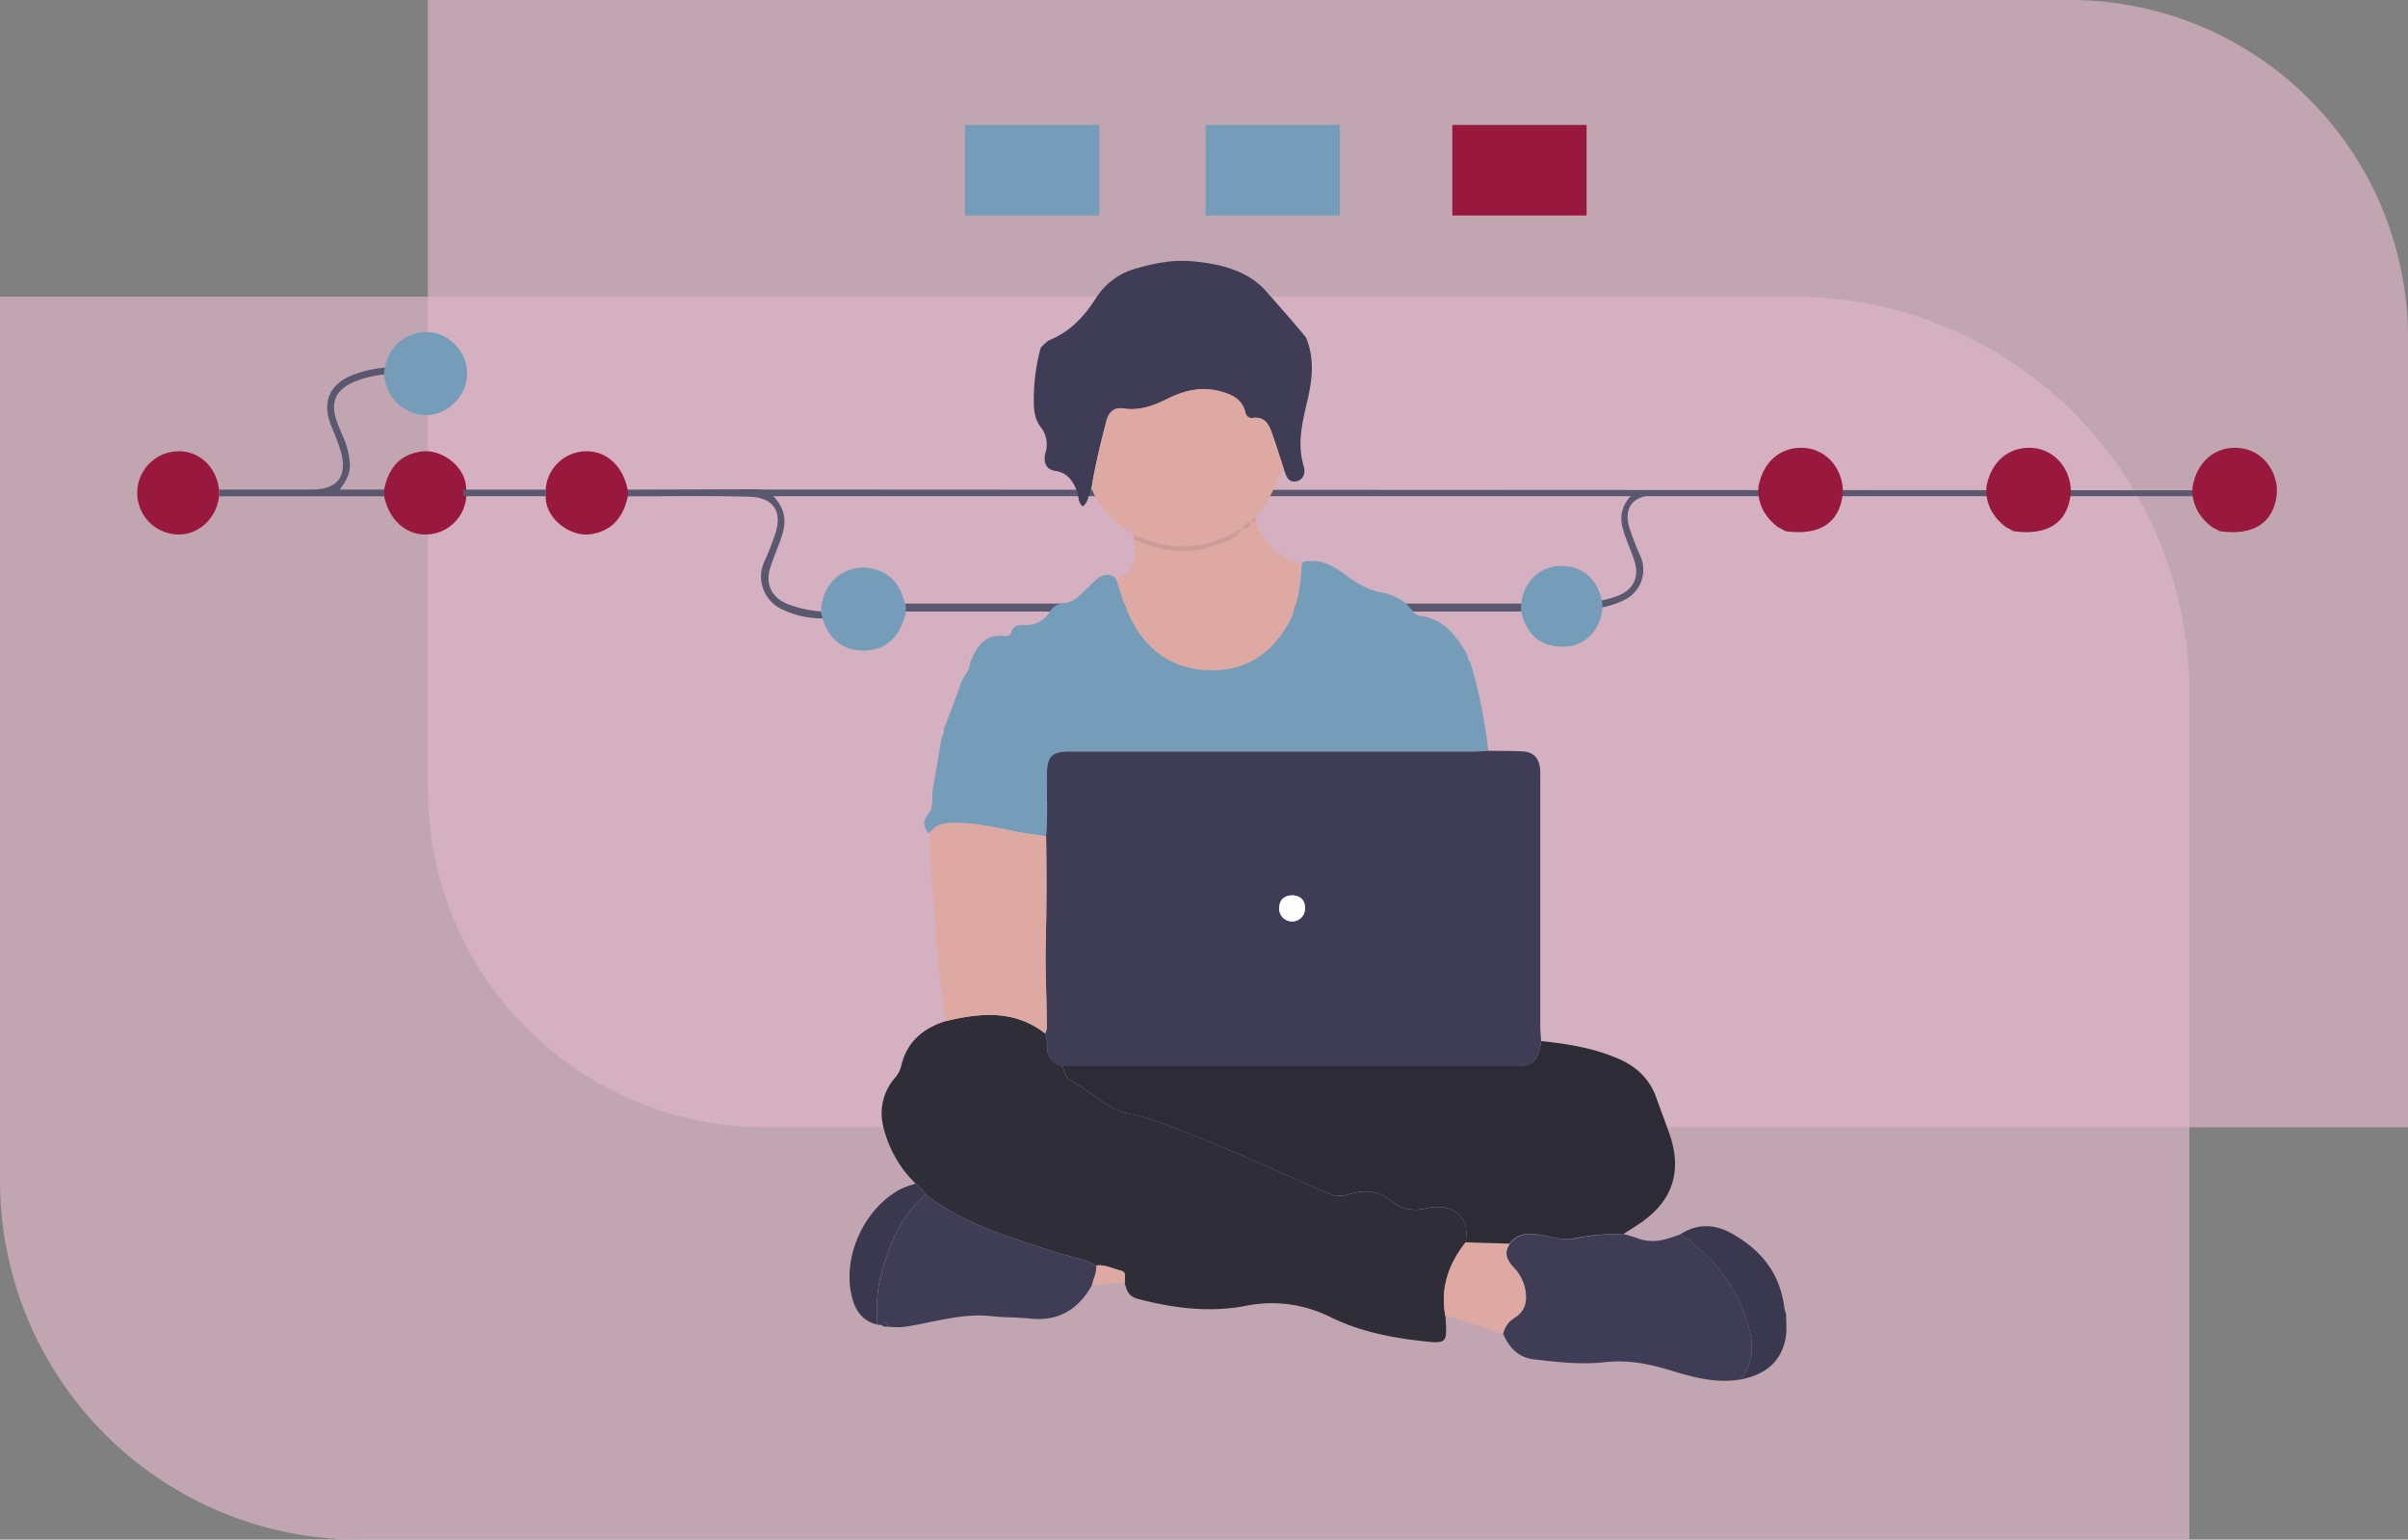 <?xml version="1.0" encoding="UTF-8"?> <svg xmlns="http://www.w3.org/2000/svg" viewBox="0 0 771 493"><rect x="0" y="0" width="771" height="493" fill="#808080" stroke="none"/><defs><style>.cls-1{fill:#ddb5c7;opacity:0.7;}.cls-2{fill:#59586f;}.cls-3{fill:#99183d;}.cls-4{fill:#759db9;}.cls-5{fill:#2e2d38;}.cls-6{fill:#3f3c55;}.cls-7{fill:#3f3d56;}.cls-8{fill:#3a384e;}.cls-9{fill:#dea9a3;}.cls-10{fill:#2d2b35;}.cls-11{fill:#cd9c96;}.cls-12{fill:#f8bcbd;}.cls-13{fill:#fefefe;}</style></defs><g id="Layer_2" data-name="Layer 2"><g id="Layer_1-2" data-name="Layer 1"><path class="cls-1" d="M137,0H662.8A108.2,108.2,0,0,1,771,108.2V361a0,0,0,0,1,0,0H245.2A108.2,108.2,0,0,1,137,252.8V0a0,0,0,0,1,0,0Z"></path><path class="cls-1" d="M0,95H574.33A126.67,126.67,0,0,1,701,221.67V493a0,0,0,0,1,0,0H114.95A114.95,114.95,0,0,1,0,378.05V95a0,0,0,0,1,0,0Z"></path><rect class="cls-2" x="288.77" y="193.27" width="202.23" height="2.55"></rect><path class="cls-2" d="M70.16,158.9v-2.14q14.84,0,29.67,0c8.19,0,11.46-4.17,9.34-12.09a87.47,87.47,0,0,0-3.18-8.42c-2.94-7.56-.5-13.31,7.08-16.23a36,36,0,0,1,12-2.37c0,.72,0,1.44,0,2.15a33.11,33.11,0,0,0-12.22,2.7c-5.45,2.55-7,6.37-5.14,12.08,1.13,3.41,3,6.53,3.75,10.09,1.12,5.32.74,7.5-2.68,12.1h16.32v2.15Z"></path><path class="cls-3" d="M149.31,158.88A13.1,13.1,0,0,1,137,171.13c-6.79.43-12.4-4.48-14-12.22v-2.15q2.19-11,12.15-12.2c5.06-.6,10.81,2.8,13.12,7.7a10.71,10.71,0,0,1,1,4.52Z"></path><path class="cls-2" d="M264.11,195.85c0,.72,0,1.44,0,2.16a29.3,29.3,0,0,1-14.3-3.19A11.52,11.52,0,0,1,244.65,180a91.82,91.82,0,0,0,3.76-9.63c1.91-6.38-.51-11.09-8.57-11.31-13.59-.37-27.2-.11-40.8-.12v-2.14l42-.14c1.32,0,2.65.1,4,.1L706,157c0,.72,2,1.17,2,1.89H247.58c3.93,4,4.22,8.13,2.83,12.49-1.09,3.42-2.6,6.7-3.71,10.12-1.86,5.74.5,10.2,6.18,12.19A37.14,37.14,0,0,0,264.11,195.85Z"></path><path class="cls-3" d="M201,158.9c-1.41,7.11-5.53,11.29-12,12.18-5,.69-10.92-2.71-13.28-7.64a10.59,10.59,0,0,1-1-4.55v-2.11a13.1,13.1,0,0,1,12.28-12.25c6.87-.42,12.4,4.44,13.95,12.23Z"></path><path class="cls-3" d="M70.16,158.9c-.86,7.29-6.84,12.66-13.63,12.23a13.32,13.32,0,0,1,0-26.6c7-.41,12.74,4.8,13.61,12.23Z"></path><path class="cls-4" d="M123.05,118.64c1-5.84,3.87-10,9.79-11.73a12.31,12.31,0,0,1,12.63,3.25,12.84,12.84,0,0,1,3,14.59c-2.16,5-7.51,8.46-12.59,8.15a13.59,13.59,0,0,1-12.13-9.31c-.3-.92-.49-1.86-.73-2.8Z"></path><path class="cls-2" d="M174.81,156.78v2.11h-26.5v-2.1Z"></path><path class="cls-4" d="M290,196.42a35.94,35.94,0,0,1-1.9,5.05c-2.83,5.11-7.28,7.28-13.07,6.79-5.43-.45-8.95-3.45-11-8.29a31.29,31.29,0,0,1-1.06-3.49c0-.72,0-1.45,0-2.18,1.49-12.05,14.19-15.86,22.08-9.45,3,2.45,4,5.92,5,9.42Z"></path><path class="cls-2" d="M522.48,158.5c-3.66,3.7-3.93,7.59-2.63,11.65,1,3.19,2.43,6.25,3.46,9.44,1.73,5.35-.47,9.51-5.77,11.37a35,35,0,0,1-10.47,2c0,.67,0,1.34,0,2a27.29,27.29,0,0,0,13.34-3,10.75,10.75,0,0,0,4.83-13.86,86.77,86.77,0,0,1-3.51-9c-1.78-6,.47-10.35,8-10.56"></path><path class="cls-4" d="M513,195.47c-1,6.91-5.82,11.44-12.25,11.61-7.41.19-12.25-3.9-13.73-11.61,0-.69,0-1.39,0-2.09.93-7.32,6-12.13,12.83-12.17,7.07-.05,12.22,4.71,13.17,12.18Z"></path><path class="cls-3" d="M590,156v2.19c-1,9.25-7.42,13.43-18.24,11.92l-2.6-1.38c-3.45-2.69-5.74-6.05-6.16-10.52V156c1.34-7.83,6.77-12.74,13.93-12.61C583.78,143.48,589.22,148.74,590,156Z"></path><path class="cls-3" d="M663,156v2.19c-1,9.25-7.42,13.43-18.24,11.92l-2.6-1.38c-3.45-2.69-5.74-6.05-6.16-10.52V156c1.34-7.83,6.77-12.74,13.93-12.61C656.78,143.48,662.22,148.74,663,156Z"></path><path class="cls-3" d="M729,156v2.19c-1,9.25-7.42,13.43-18.24,11.92l-2.6-1.38c-3.45-2.69-5.74-6.05-6.16-10.52V156c1.34-7.83,6.77-12.74,13.93-12.61C722.78,143.48,728.22,148.74,729,156Z"></path><path class="cls-5" d="M293.16,379a37.47,37.47,0,0,1-10.39-18.47,17.12,17.12,0,0,1,3.89-15.49,9.11,9.11,0,0,0,1.9-3.74c1.81-7.71,7-12,14.19-14.31,11.11-2.71,22-3.73,31.86,3.88a12.3,12.3,0,0,1,.7,3.35c-.28,3.82,1.29,6.2,5,7.14.35,1.76.86,3.8,2.37,4.57,6.92,3.54,12.3,10,20.56,11a21,21,0,0,1,4.06,1.13c19.76,6.65,38.53,15.7,57.64,23.9a9.17,9.17,0,0,0,7.07.48c4.63-1.49,9.35-1.24,13.33,2a12,12,0,0,0,11.13,2.5c9-2,14.34,2.76,12.81,10.9-5.49,6.94-8.14,14.66-6.48,23.56.63,9,.63,9-8.49,7.91-9.85-1.14-19.46-3.19-28.43-7.61a42,42,0,0,0-27.13-3.53c-11.73,2.22-23.17.71-34.56-2.29-2.89-.76-3.49-2.79-4.08-5.1-.12-1.41.81-3.44-1.26-3.91-2.61-.59-5.06-2.05-7.87-1.63-4.14-2.32-8.87-2.87-13.29-4.34-14.39-4.78-29.06-8.89-41.32-18.44A14.13,14.13,0,0,0,293.16,379Z"></path><path class="cls-4" d="M469.32,208.87l.68,1.42a1.74,1.74,0,0,0,.65,1.54c3,9.31,4.66,18.9,5.91,28.58-1.53.08-3.05.23-4.58.23H342.5c-5.75,0-7.21,1.55-7.3,7.35-.11,6.6.35,13.2-.26,19.79-2.79-.42-5.6-.75-8.37-1.25-6.6-1.2-13.13-2.94-19.87-3-3.21,0-6.73-.16-8.92,3.11a2.1,2.1,0,0,1-.56.07c-1.53-2-1.84-3.95-.06-6,2.07-2.38,1-5.39,1.52-8.09,1-5.51,1.88-11,2.83-16.54a3.21,3.21,0,0,0,.65-2.43l0,0c1.83-4.9,3.79-9.76,5.43-14.73.77-2.34,3-3.94,3-6.59a.34.34,0,0,0,.11-.41c2.13-4.86,4.62-9.2,11.1-8.2a1.84,1.84,0,0,0,2-1.26c.69-2.17,2.26-2.35,4.18-2.32a8.69,8.69,0,0,0,8.09-4.15,5.38,5.38,0,0,1,4.28-2.76,9.1,9.1,0,0,0,5.33-2.55c1.78-1.55,3.36-3.32,5.12-4.89,2.05-1.82,4.26-2.55,6.6-.42,1.37,3.88,2.42,7.9,4.17,11.59,4.74,10.06,12.36,16.6,23.8,17.49,11.82.91,20.83-4,26.77-14.23,3.51-6.06,4.15-12.91,4.67-19.73.64-.92,1.64-.76,2.56-.82,4.41-.3,7.92,1.84,11.25,4.29s7,4.82,11.21,5.66,7.81,2.4,10.42,5.95a3.92,3.92,0,0,0,2.22,1.62C461.89,198,465.88,203.07,469.32,208.87Z"></path><path class="cls-6" d="M418.12,108c2.77,6.51,2.13,13.12.6,19.77-1.64,7.11-3.53,14.19-1.28,21.57.64,2.1-.13,4.37-2.45,4.79-2.78.5-3.23-2.14-4-4.07-1.31-4-2.54-8-4-12-.93-2.57-2.52-4.59-5.71-4.21a2.07,2.07,0,0,1-2.55-1.78c-1.06-4.3-4.43-5.78-8.21-6.76-5.92-1.53-11.41-.2-16.71,2.43-4.48,2.23-9,3.93-14.21,3.1-3-.48-4.67,1.32-5.36,4-1.84,7.15-3.64,14.32-4.78,21.63-1,1.86-.87,4.27-2.77,5.68-1.65-1.28-1.24-3.38-1.92-5.05-1.33-3.21-3-5.72-6.82-6.3-3.46-.54-3.9-3.27-3.17-5.93a8.94,8.94,0,0,0-1.66-8.24c-1.83-2.5-2.12-5.37-2.11-8.38a62.41,62.41,0,0,1,2.24-17c1-.83,1.83-2,3-2.43,6.49-2.71,11-7.59,14.63-13.33a22.34,22.34,0,0,1,13.39-9.66c5.68-1.62,11.5-2.69,17.41-2.17,8.94.81,17.89,2.88,23.88,9.8C409.72,98.19,414,103,418.12,108Z"></path><path class="cls-7" d="M519.8,395.16a45,45,0,0,1,4.33,1.29c4.86,1.94,9.38.53,13.9-1.21a51.73,51.73,0,0,1,21.78,29.27c1.73,5.92,1.81,12-2.65,17.24-7.56,1.25-14.76-.63-21.85-2.8s-13.94-3.61-21.47-2.76-15,0-22.57-.88c-5.4-.64-8-3.87-10-8.15a8.14,8.14,0,0,1,3.85-5.28c3.09-2,3.83-4.8,3.38-8.26a14.19,14.19,0,0,0-4.05-8c-2-2.15-2.95-4.55-1-7.31,2.79-3.76,6.71-3.41,10.57-2.69,3.37.61,6.76,1.68,10.11,1A72.71,72.71,0,0,1,519.8,395.16Z"></path><path class="cls-7" d="M296.39,382.47c12.26,9.55,26.93,13.66,41.32,18.44,4.42,1.47,9.15,2,13.29,4.34.25,2.24-.88,4.19-1.37,6.28-4.33,7.72-10.66,11.65-19.74,10.7-4.1-.42-8.25-.32-12.35-.77-9-1-17.5,1.66-26.17,3.13a22.13,22.13,0,0,1-7,.22c-.4-1.47-1.12-1.61-2.13-.5l-1.41-.17c-.17-5.63-.11-11.26,1.45-16.72C284.94,398,288.69,389.09,296.39,382.47Z"></path><path class="cls-8" d="M557.16,441.75c4.46-5.2,4.38-11.32,2.65-17.24A51.73,51.73,0,0,0,538,395.24c5.48-3.51,11-3.34,16.58-.2,9.36,5.26,15.4,12.8,16.73,23.71a12,12,0,0,0,.57,2c0,2.59.31,5.25-.16,7.75C570.25,436.47,564.76,440.33,557.16,441.75Z"></path><path class="cls-9" d="M483.36,398.27c-1.91,2.76-1,5.16,1,7.31a14.19,14.19,0,0,1,4.05,8c.45,3.46-.29,6.26-3.38,8.26a8.14,8.14,0,0,0-3.85,5.28c-5.22-1.72-10.44-3.45-15.67-5.14a27.66,27.66,0,0,0-2.73-.61c-1.66-8.9,1-16.62,6.48-23.56Z"></path><path class="cls-8" d="M296.39,382.47c-7.7,6.62-11.45,15.5-14.14,24.95-1.56,5.46-1.62,11.09-1.45,16.72-5.35-1.34-7.42-5.4-8.34-10.28-2.39-12.59,4.78-27.36,16.11-33.19a35.22,35.22,0,0,1,4.59-1.65A14.13,14.13,0,0,1,296.39,382.47Z"></path><path class="cls-9" d="M349.63,411.53c.49-2.09,1.62-4,1.37-6.28,2.81-.42,5.26,1,7.87,1.63,2.07.47,1.14,2.5,1.26,3.91C356.59,410.45,353.15,411.53,349.63,411.53Z"></path><path class="cls-8" d="M282.21,424.31c1-1.11,1.73-1,2.13.5A2.75,2.75,0,0,1,282.21,424.31Z"></path><path class="cls-7" d="M334.94,267.79c.61-6.59.15-13.19.26-19.79.09-5.8,1.55-7.35,7.3-7.35H472c1.53,0,3-.15,4.58-.23,3.53.05,7.06,0,10.59.17,3.7.13,5.56,1.92,5.94,5.62a30.63,30.63,0,0,1,.06,3.18q0,39.56,0,79.12c0,1.64.18,3.28.28,4.92-1.1,6.7-2.54,8-9.15,8h-144c-3.73-.94-5.3-3.32-5-7.14a12.3,12.3,0,0,0-.7-3.35c.81-1.31.51-2.76.52-4.15,0-8.11-.53-16.24-.31-24.32C335.12,290.87,335.13,279.33,334.94,267.79Zm78.89,18.9c-2.65.05-4.18,1.42-4.24,4.09a4.14,4.14,0,0,0,8.28.29C418,288.51,416.61,286.87,413.83,286.69Z"></path><path class="cls-10" d="M340.33,341.38h144c6.61,0,8-1.26,9.15-8,8.55.88,17,2.25,24.94,5.75,5.79,2.54,9.92,6.58,12,12.63,1.34,3.87,2.86,7.69,4.2,11.57,4,11.72.93,21.18-9.26,28.22-1.81,1.25-3.69,2.39-5.54,3.57A72.71,72.71,0,0,0,504,396.54c-3.35.72-6.74-.35-10.11-1-3.86-.72-7.78-1.07-10.57,2.69l-14.06-.42c1.53-8.14-3.84-12.91-12.81-10.9a12,12,0,0,1-11.13-2.5c-4-3.24-8.7-3.49-13.33-2A9.17,9.17,0,0,1,425,382c-19.11-8.2-37.88-17.25-57.64-23.9a21,21,0,0,0-4.06-1.13c-8.26-1-13.64-7.45-20.56-11C341.19,345.18,340.68,343.14,340.33,341.38Z"></path><path class="cls-9" d="M362.24,170.63c-5.48-3.65-10.25-7.92-12.75-14.23,1.13-7.31,2.93-14.48,4.77-21.63.69-2.67,2.4-4.47,5.36-4,5.18.83,9.73-.87,14.21-3.1,5.3-2.63,10.79-4,16.71-2.43,3.78,1,7.15,2.46,8.21,6.76a2.07,2.07,0,0,0,2.55,1.78c3.19-.38,4.78,1.64,5.71,4.21,1.44,4,2.67,8,4,12-2.54,5.09-4.61,10.45-8.35,14.87l-.69.78A2.25,2.25,0,0,0,400.6,167l-.08.06a3.11,3.11,0,0,0-2.75,2.07l-.08.06a7.63,7.63,0,0,0-1.6.59,33.48,33.48,0,0,1-17.92,5.09c-5.41.06-10.24-2-15.21-3.52v0Z"></path><path class="cls-9" d="M334.94,267.79c.19,11.54.18,23.08-.12,34.63-.22,8.08.33,16.21.31,24.32,0,1.39.29,2.84-.52,4.15-9.85-7.61-20.75-6.59-31.86-3.88-2.38-14-3-28.21-4.08-42.35-.46-6-1.28-11.94-.89-18,2.19-3.27,5.71-3.12,8.92-3.11,6.74,0,13.27,1.75,19.87,3C329.34,267,332.15,267.37,334.94,267.79Z"></path><path class="cls-9" d="M402.08,167c2.61,7,7.27,11.78,14.7,13.55-.52,6.82-1.16,13.67-4.67,19.73-5.94,10.23-14.95,15.14-26.77,14.23-11.44-.89-19.06-7.43-23.8-17.49-1.75-3.69-2.8-7.71-4.17-11.59,6.17-2.34,6.83-7.11,5.63-12.72,8.28,3.54,16.78,5.15,25.52,2,3.35-1.18,7.3-1.76,9.17-5.56l.07-.06c1.51.1,2.69-.24,2.76-2.07l.08-.06Z"></path><path class="cls-11" d="M397.69,169.23c-1.87,3.8-5.82,4.38-9.17,5.56-8.74,3.1-17.24,1.49-25.52-2,0-.45,0-.9,0-1.35,5,1.56,9.8,3.58,15.21,3.52a33.48,33.48,0,0,0,17.92-5.09A7.63,7.63,0,0,1,397.69,169.23Z"></path><path class="cls-12" d="M362.24,170.63l.71.71Z"></path><path class="cls-13" d="M413.83,286.69c2.78.18,4.13,1.82,4,4.38a4.14,4.14,0,0,1-8.28-.29C409.65,288.11,411.18,286.74,413.83,286.69Z"></path><path class="cls-11" d="M400.52,167.1c-.07,1.83-1.25,2.17-2.76,2.07C398.36,168,399.1,167.12,400.52,167.1Z"></path><path class="cls-11" d="M402.08,167H400.6a2.25,2.25,0,0,1,1.35-1.38C402,166.11,402,166.57,402.08,167Z"></path><rect class="cls-4" x="309" y="40" width="43" height="29"></rect><rect class="cls-4" x="386" y="40" width="43" height="29"></rect><rect class="cls-3" x="465" y="40" width="43" height="29"></rect></g></g></svg> 